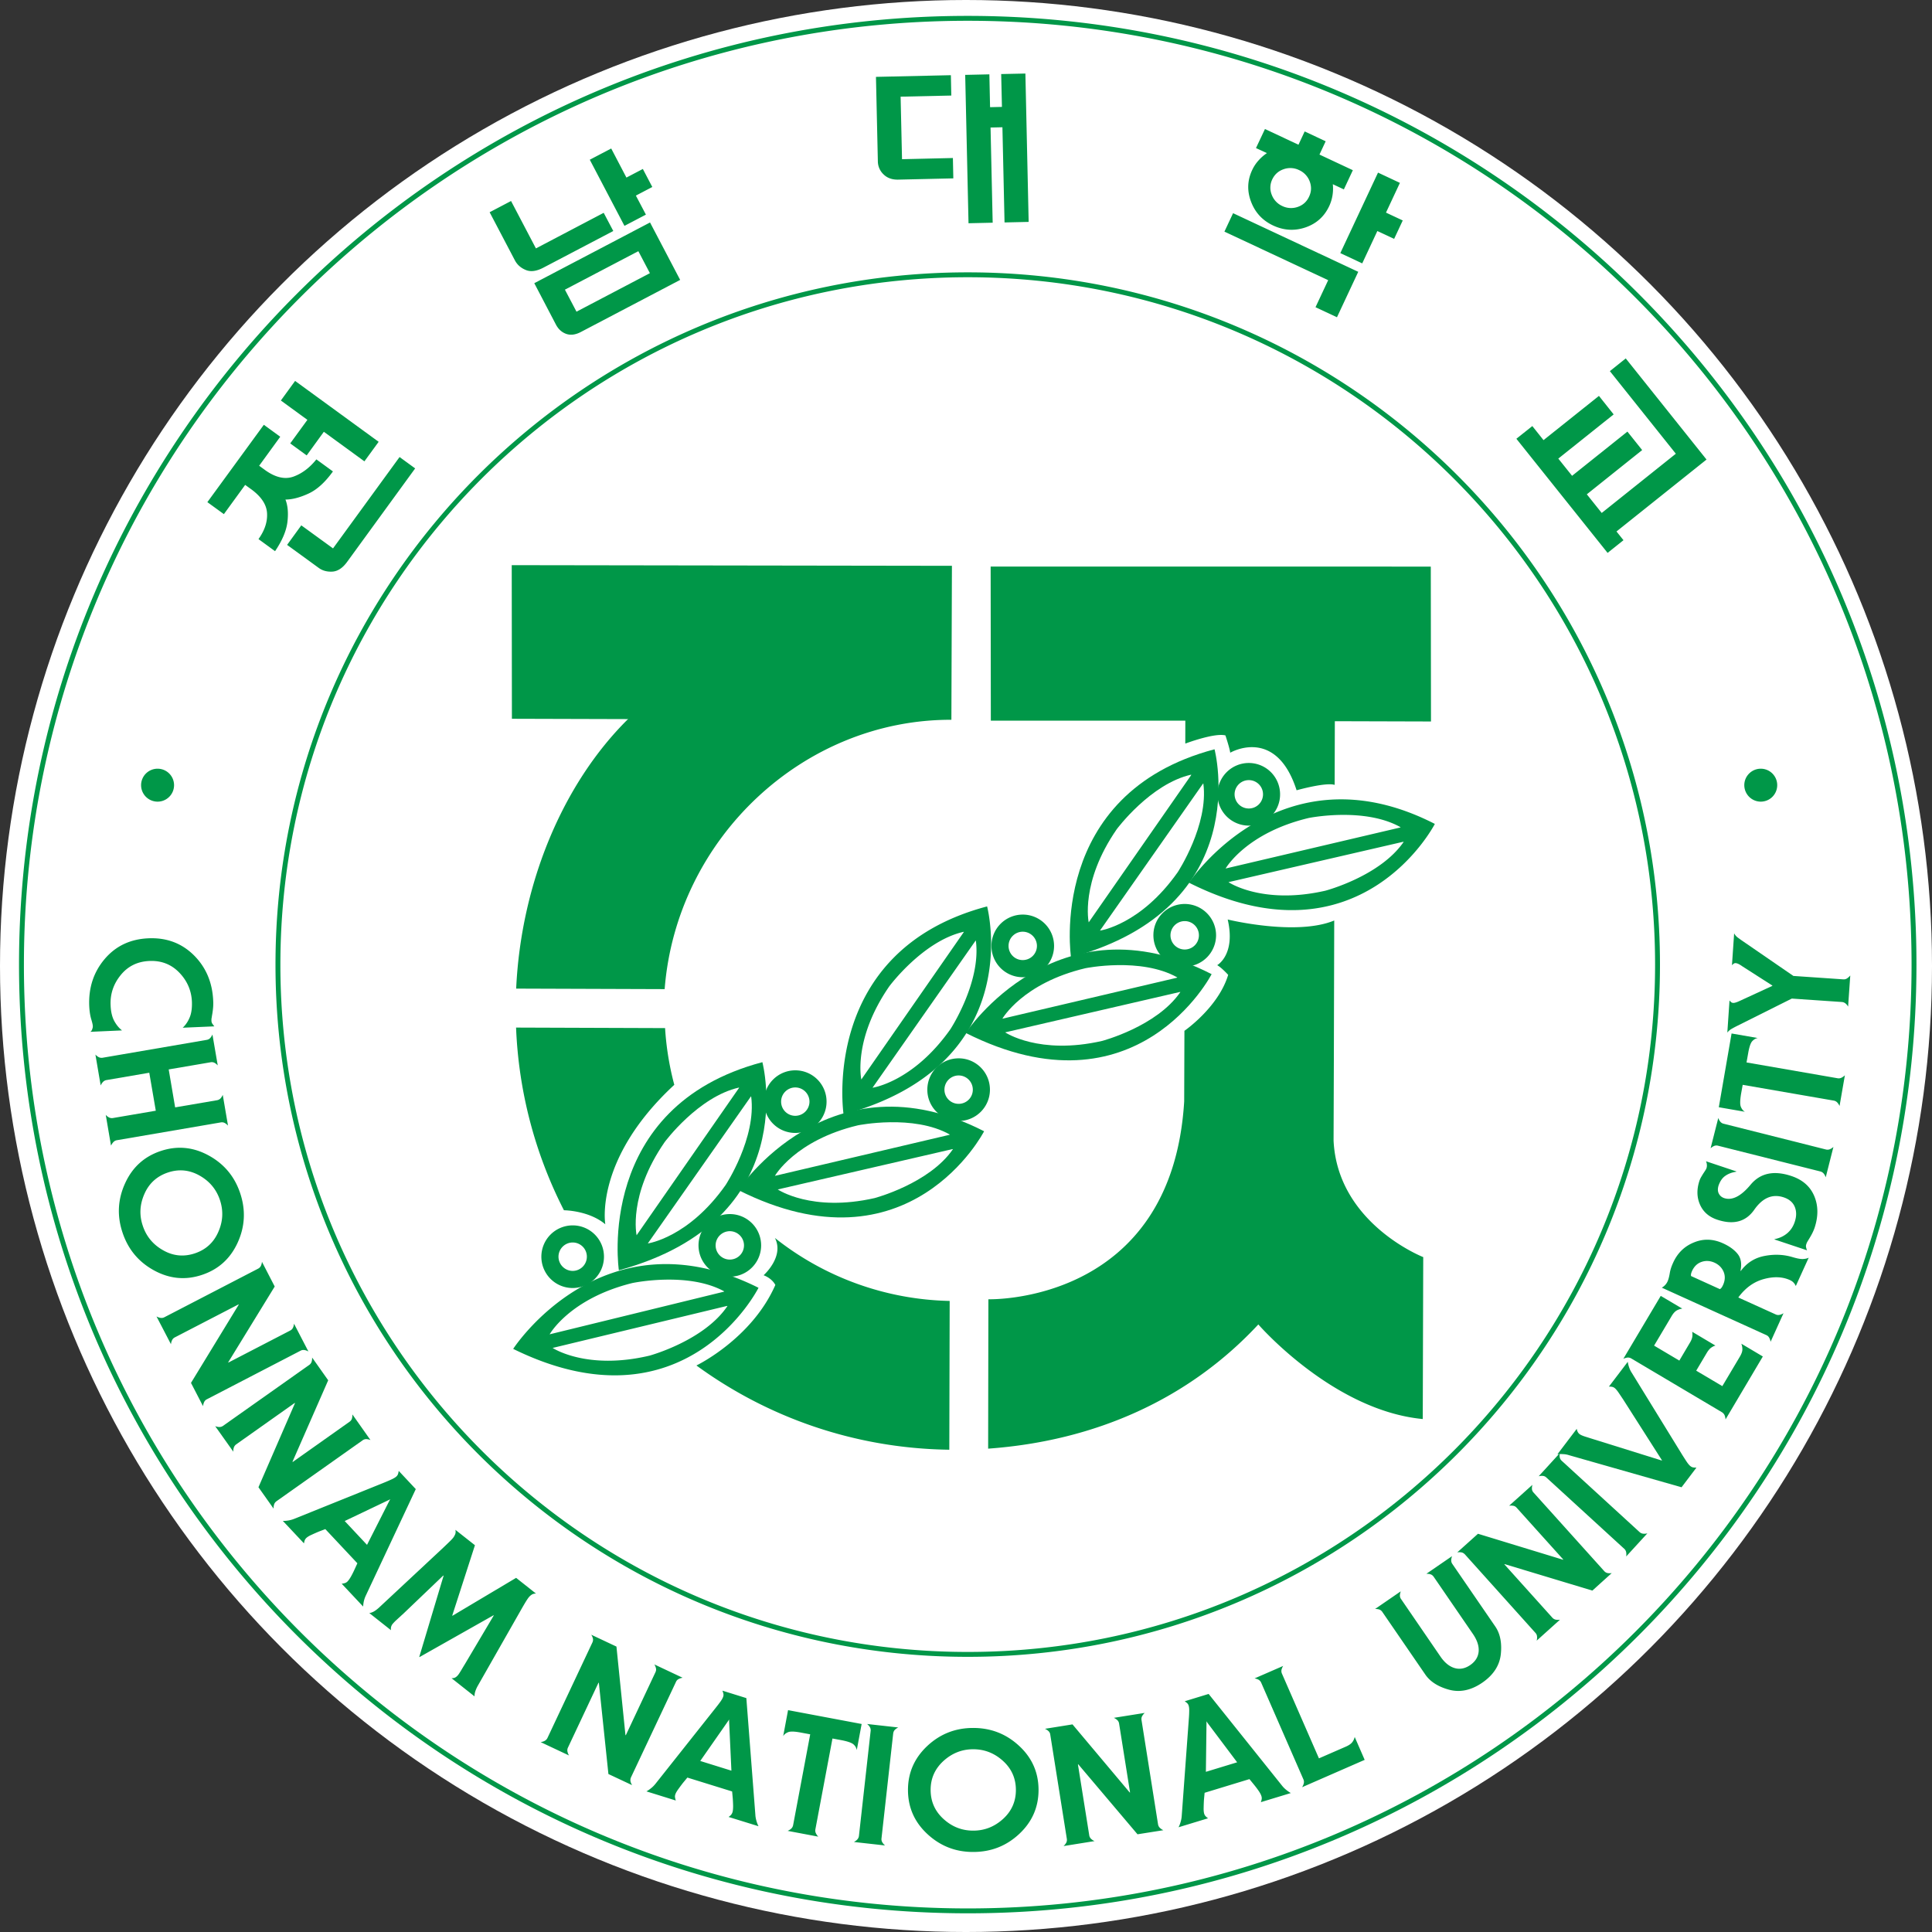<?xml version="1.0" encoding="UTF-8"?>
<svg xmlns="http://www.w3.org/2000/svg" xml:space="preserve" width="394.957" height="394.957" viewBox="0 0 394.957 394.957">
  <rect x="0" y="0" width="394.957" height="394.957" fill="#333333" stroke="none"/>
  <g transform="translate(3.89 3.246)">
    <circle cx="193.589" cy="194.233" r="197.479" style="fill:#fff;stroke-width:1"></circle>
    <path d="M52.929 193.944c0-77.88 63.134-141.014 141.02-141.014 77.874 0 141.008 63.135 141.008 141.014 0 77.883-63.134 141.015-141.009 141.015-77.885 0-141.02-63.132-141.02-141.015zm-52.43 0C.5 87.111 87.121.502 193.95.502c106.826 0 193.44 86.61 193.44 193.442 0 106.841-86.614 193.447-193.44 193.447C87.12 387.39.498 300.785.498 193.944Zm377.64-59.253c6.002 18.672 9.25 38.587 9.25 59.253 0 106.841-86.614 193.447-193.44 193.447C87.12 387.39.498 300.785.498 193.944c0-18.792 2.682-36.96 7.688-54.138m-3.17 12.413C24.098 65.445 101.446.502 193.948.502c91.785 0 168.647 63.941 188.474 149.704m.832 3.805a193.56 193.56 0 0 1 4.135 39.933c0 106.841-86.614 193.447-193.44 193.447C87.12 387.39.498 300.785.498 193.944c0-12.228 1.14-24.186 3.304-35.78" style="fill:none;stroke:#009748;stroke-width:1;stroke-linecap:butt;stroke-linejoin:miter;stroke-miterlimit:4;stroke-dasharray:none;stroke-opacity:1"></path>
    <path d="M28.326 160.634a3.367 3.367 0 0 0 0-6.734 3.368 3.368 0 0 0-3.373 3.36 3.373 3.373 0 0 0 3.373 3.374M356.061 160.634a3.38 3.38 0 0 1-3.366-3.374c0-1.85 1.52-3.36 3.366-3.36a3.36 3.36 0 0 1 3.363 3.36 3.365 3.365 0 0 1-3.363 3.374M64.063 113.609c-1.09.062-2.029-.19-2.812-.77l-6.449-4.693 2.901-3.996 6.488 4.712 13.602-18.676 3.188 2.324-13.902 19.101c-.917 1.268-1.934 1.93-3.016 1.998m-1.749-28.586-3.508 4.83-3.367-2.451 3.51-4.819-5.422-3.953 2.91-4.003 17.08 12.446-2.911 3.993zm-3.183 12.655c-1.757.801-3.314 1.199-4.666 1.199.482 1.228.617 2.74.405 4.562-.21 1.812-1.052 3.808-2.53 5.994l-3.386-2.471c1.268-1.773 1.847-3.533 1.75-5.273-.086-1.739-1.14-3.358-3.151-4.852l-1.324-.956-4.35 5.977-3.376-2.45 11.543-15.815 3.353 2.445-4.309 5.927 1.316.961c2.096 1.475 4.019 1.885 5.75 1.243 1.751-.647 3.277-1.818 4.63-3.504l3.385 2.465c-1.608 2.232-3.28 3.755-5.04 4.548M111.595 55.97l2.368 4.5 15.004-7.873-2.359-4.495zm.252 9.035c-.89-.324-1.584-.948-2.078-1.876l-4.436-8.483 23.662-12.412 6.159 11.74-20.29 10.644c-1.102.579-2.106.71-3.017.387m16.307-24.375-4.386 2.296-7.089-13.52 4.381-2.296 3.111 5.944 3.356-1.759 1.932 3.684-3.355 1.76zm-24.57 11.31c-1.006-.415-1.733-1.063-2.197-1.929l-5.181-9.87 4.379-2.296 5.084 9.692 13.854-7.275 1.961 3.717-14.315 7.506c-1.392.725-2.58.885-3.586.456M201.034 22.769l-2.427.055.435 19.457-4.939.112-.679-30.33 4.942-.11.142 6.713 2.428-.058-.154-6.714 4.948-.106.668 30.329-4.931.112zm-24.286 9.648a3.703 3.703 0 0 1-1.178-2.67l-.388-17.278 15.316-.343.086 4.162-10.362.228.289 12.783 10.399-.242.088 4.161-11.25.257c-1.248.03-2.245-.324-3-1.058M263.85 33.834a4.104 4.104 0 0 0-2.167-2.307 4.07 4.07 0 0 0-3.152-.184c-1.07.364-1.847 1.06-2.339 2.09a3.883 3.883 0 0 0-.104 3.132 4.12 4.12 0 0 0 2.155 2.305 4.11 4.11 0 0 0 3.158.184c1.067-.368 1.847-1.064 2.32-2.097.495-1.026.524-2.066.128-3.123m3.78 20.197-21.21-9.925 1.77-3.77 25.587 11.985-4.35 9.29-4.387-2.054zm6.962-3.434-4.479-2.098 7.707-16.458 4.474 2.098-2.844 6.08 3.424 1.604-1.76 3.764-3.433-1.602zm-6.075-13.93a8.363 8.363 0 0 1-.676 2.218c-1.015 2.161-2.65 3.61-4.872 4.365-2.232.753-4.427.613-6.592-.397-2.156-1.015-3.665-2.626-4.505-4.843-.85-2.213-.774-4.379.224-6.501a7.725 7.725 0 0 1 1.294-1.952 8.893 8.893 0 0 1 1.71-1.5l-2.23-1.034 1.838-3.894 6.85 3.213 1.267-2.717 4.292 2.012-1.267 2.716 6.823 3.196-1.836 3.924-2.259-1.059a8.765 8.765 0 0 1-.06 2.252M309.36 83.854l2.29 2.876 11.33-9.044 3.007 3.785-11.314 9.034 2.816 3.518 11.31-9.038 3.016 3.776-11.312 9.046 3.045 3.81 15.15-12.108-13.485-16.883 3.246-2.6 16.514 20.672-18.406 14.704 1.429 1.784-3.247 2.595-18.648-23.332zM268.952 157.206l.037-13.016 19.656.057-.04-31.664-89.978-.009.039 31.5 39.76.005v.023l-.008 4.665s5.95-2.248 8.205-1.673c0 0 .852 2.548.983 3.538 0 0 9.349-5.49 13.566 7.68 0 0 5.944-1.677 7.78-1.106M268.865 184.93l-.076 28.3-.058 16.694c.81 16.975 18.329 23.819 18.329 23.819l-.097 33.104c-18.386-1.75-33.614-19.339-33.614-19.339-14.218 15.283-33.367 23.821-55.234 25.392l.05-30.538s37.506 1.137 40.027-40.454l.048-14.426s6.952-4.79 8.943-11.44c0 0-1.264-1.412-2.243-1.982 0 0 3.82-2.113 2.147-9.333 0 0 13.998 3.436 21.778.203M154.526 249.832a59.393 59.393 0 0 0 35.726 12.87l-.076 30.418c-19.344-.26-37.168-6.62-51.697-17.222 0 0 11.301-5.436 16.133-16.458 0 0-.56-1.276-2.397-1.99 0 0 4.281-3.8 2.31-7.618M133.955 218.524a59.267 59.267 0 0 1-1.884-11.597l-30.461-.107a89.748 89.748 0 0 0 9.784 37.346s5.074.02 8.457 2.866c0 0-2.35-13.274 14.104-28.508M190.623 137.597l-.021 6.302c-30.264-.092-56.21 24.253-58.618 55.06l-30.354-.104c.995-21.49 9.532-41.848 22.745-54.976l.164-.12-23.781-.068-.036-31.402 89.988.134zM113.17 256.564a2.91 2.91 0 0 0 2.912-2.892 2.896 2.896 0 0 0-2.89-2.917 2.913 2.913 0 0 0-2.911 2.896 2.917 2.917 0 0 0 2.889 2.913m-6.39-2.922a6.404 6.404 0 0 1 6.42-6.384 6.392 6.392 0 0 1 6.38 6.425 6.397 6.397 0 0 1-6.42 6.379 6.397 6.397 0 0 1-6.38-6.42M145.295 254.248a2.904 2.904 0 0 0 2.91-2.89 2.907 2.907 0 0 0-2.889-2.914 2.91 2.91 0 0 0-2.912 2.898 2.898 2.898 0 0 0 2.891 2.906m-6.39-2.921a6.401 6.401 0 1 1 12.803.04 6.401 6.401 0 0 1-12.802-.04M158.684 224.858a2.91 2.91 0 0 0 2.907-2.89 2.912 2.912 0 0 0-2.899-2.909 2.899 2.899 0 0 0-2.9 2.892 2.89 2.89 0 0 0 2.892 2.907m-6.402-2.918a6.407 6.407 0 0 1 6.428-6.38 6.388 6.388 0 0 1 6.372 6.419 6.39 6.39 0 0 1-6.418 6.38 6.397 6.397 0 0 1-6.382-6.419M192.074 222.41a2.888 2.888 0 0 0 2.908-2.887 2.903 2.903 0 0 0-2.89-2.915 2.907 2.907 0 0 0-2.91 2.895 2.897 2.897 0 0 0 2.892 2.907m-6.39-2.918a6.4 6.4 0 0 1 6.418-6.385c3.537.005 6.388 2.887 6.381 6.421a6.404 6.404 0 0 1-6.42 6.391c-3.528-.016-6.4-2.892-6.379-6.427M205.18 193.022a2.9 2.9 0 0 0 2.91-2.89 2.91 2.91 0 0 0-2.9-2.91 2.903 2.903 0 0 0-2.902 2.89 2.89 2.89 0 0 0 2.892 2.91m-6.389-2.919a6.4 6.4 0 1 1 12.801.039 6.399 6.399 0 0 1-6.422 6.385 6.39 6.39 0 0 1-6.379-6.424" style="fill:#009748;fill-opacity:1;fill-rule:nonzero;stroke:none;stroke-width:1.333"></path>
    <path d="M238.299 190.86a2.897 2.897 0 0 0 2.903-2.898 2.897 2.897 0 0 0-2.892-2.906 2.91 2.91 0 0 0-2.92 2.895c0 1.6 1.296 2.905 2.909 2.91m-6.4-2.93c0-3.532 2.881-6.39 6.43-6.379a6.413 6.413 0 0 1 6.382 6.423 6.416 6.416 0 0 1-6.432 6.385 6.404 6.404 0 0 1-6.38-6.429M251.388 162.034a2.897 2.897 0 0 0 2.919-2.89 2.897 2.897 0 0 0-2.902-2.91 2.9 2.9 0 0 0-.017 5.8m-6.398-2.919a6.421 6.421 0 0 1 6.426-6.386 6.404 6.404 0 0 1 6.38 6.425c0 3.533-2.881 6.39-6.418 6.38a6.416 6.416 0 0 1-6.388-6.419M193.146 187.235c-8.362 1.867-15.244 11.161-15.244 11.161-7.503 10.871-5.712 19.036-5.712 19.036l20.9-30.065zm2.35 1.89-21.017 29.993s8.275-1.146 15.903-11.939c0 0 6.348-9.663 5.22-18.145zm-26.933 35.467s-5.045-33.446 29.34-42.542c0 0 8.507 32.238-29.34 42.542" style="fill:#009748;fill-opacity:1;fill-rule:nonzero;stroke:none;stroke-width:1.333"></path>
    <path d="M236.79 196.568c-7.462-4.194-18.791-1.884-18.791-1.884-12.848 3.06-16.975 10.324-16.975 10.324l35.643-8.368zm.484 2.983-35.679 8.248s6.921 4.687 19.808 1.753c0 0 11.185-2.94 16.007-9.996zm-43.742 8.363s18.619-28.243 50.268-12.016c0 0-15.226 29.664-50.268 12.016M147.207 219.075c-8.352 1.865-15.223 11.159-15.223 11.159-7.524 10.872-5.733 19.042-5.733 19.042l20.9-30.07zm2.361 1.895-21.028 29.978s8.286-1.13 15.903-11.933c0 0 6.352-9.664 5.223-18.137zm-26.944 35.466s-5.034-33.446 29.34-42.544c0 0 8.515 32.238-29.34 42.544" style="fill:#009748;fill-opacity:1;fill-rule:nonzero;stroke:none;stroke-width:1.333"></path>
    <path d="M190.292 228.694c-7.453-4.203-18.793-1.892-18.793-1.892-12.845 3.065-16.975 10.332-16.975 10.332l35.64-8.379zm.484 2.982-35.67 8.236s6.91 4.694 19.796 1.766c0 0 11.186-2.948 16.018-10.002zm-43.744 8.355s18.618-28.236 50.258-12.016c0 0-15.214 29.665-50.258 12.016M239.632 155.113c-8.341 1.866-15.226 11.155-15.226 11.155-7.512 10.876-5.732 19.04-5.732 19.04l20.92-30.06zm2.368 1.894-21.026 29.988s8.288-1.136 15.894-11.935c0 0 6.362-9.666 5.239-18.145zm-26.942 35.468s-5.034-33.452 29.34-42.548c0 0 8.506 32.243-29.34 42.548" style="fill:#009748;fill-opacity:1;fill-rule:nonzero;stroke:none;stroke-width:1.333"></path>
    <path d="M282.439 165.867c-7.455-4.2-18.784-1.895-18.784-1.895-12.856 3.07-16.995 10.331-16.995 10.331l35.65-8.372zm.481 2.983-35.672 8.24s6.913 4.69 19.799 1.75c0 0 11.176-2.934 16.018-9.99zm-43.741 8.357s18.617-28.237 50.256-12.021c0 0-15.223 29.668-50.256 12.021M144.172 260.755c-7.492-4.121-18.804-1.708-18.804-1.708-12.825 3.177-16.894 10.48-16.894 10.48l35.573-8.7zm.502 2.983-35.59 8.573s6.958 4.627 19.814 1.572c0 0 11.166-3.041 15.932-10.15zm-43.655 8.768s18.348-28.412 50.153-12.491c0 0-14.956 29.81-50.153 12.49M34.88 204.76c.36-.842.511-1.925.463-3.24-.104-2.29-.976-4.284-2.608-5.964-1.628-1.673-3.666-2.46-6.092-2.35-2.433.106-4.38 1.064-5.86 2.885-1.478 1.819-2.165 3.872-2.062 6.164.05 1.313.302 2.383.734 3.193.44.808.968 1.463 1.603 1.952l-6.47.287a1.29 1.29 0 0 0 .263-.281.732.732 0 0 0 .12-.311 1.016 1.016 0 0 0 .092-.293c.016-.104.026-.211.016-.324-.005-.232-.117-.708-.337-1.435-.213-.735-.339-1.593-.388-2.593-.163-3.755.887-6.958 3.143-9.63 2.261-2.669 5.234-4.086 8.934-4.249 3.714-.164 6.796.987 9.29 3.441 2.484 2.46 3.806 5.562 3.973 9.316a9.97 9.97 0 0 1-.019 1.4 16.467 16.467 0 0 1-.137 1.128c-.056.327-.107.618-.143.878a2.365 2.365 0 0 0-.058.668 1.108 1.108 0 0 0 .212.67c.134.179.249.344.377.498l-6.467.28c.588-.546 1.063-1.235 1.42-2.09M40.457 221.675a1.28 1.28 0 0 0 .745-.387c.183-.209.33-.449.445-.714l1.074 6.284a3.03 3.03 0 0 0-.648-.522 1.225 1.225 0 0 0-.831-.128l-21.247 3.64a1.239 1.239 0 0 0-.724.406 3.03 3.03 0 0 0-.469.701l-1.073-6.287c.197.22.421.394.676.527a1.288 1.288 0 0 0 .808.115l8.746-1.494-1.333-7.764-8.73 1.498a1.267 1.267 0 0 0-.735.386 2.627 2.627 0 0 0-.47.718l-1.076-6.316c.194.213.423.389.668.525a1.296 1.296 0 0 0 .826.121l21.232-3.645c.321-.05.56-.184.744-.383.184-.201.329-.449.454-.718l1.084 6.318a2.838 2.838 0 0 0-.658-.533 1.28 1.28 0 0 0-.84-.104l-8.527 1.457 1.316 7.758zM36.891 237.067c-2.06-1.157-4.214-1.367-6.456-.617-2.234.75-3.85 2.202-4.798 4.366-.96 2.162-1.078 4.33-.343 6.51.723 2.2 2.123 3.878 4.192 5.036 2.05 1.162 4.213 1.36 6.447.617 2.244-.745 3.848-2.204 4.793-4.356.97-2.172 1.077-4.345.343-6.553-.727-2.172-2.11-3.84-4.178-5.003m-15.202 1.576c1.492-3.273 3.917-5.47 7.285-6.592 3.363-1.12 6.623-.816 9.784.91 3.16 1.725 5.315 4.305 6.457 7.733 1.15 3.452.974 6.817-.522 10.092-1.498 3.273-3.926 5.473-7.299 6.593-3.353 1.123-6.612.812-9.775-.907-3.172-1.73-5.329-4.32-6.469-7.766-1.144-3.434-.96-6.778.539-10.063M44.875 263.408l-13.012 6.738a1.244 1.244 0 0 0-.578.585 2.255 2.255 0 0 0-.223.827l-2.959-5.686c.262.147.531.244.812.29a1.228 1.228 0 0 0 .811-.132l19.132-9.915c.28-.143.472-.343.59-.59.117-.255.193-.527.213-.822l2.609 5.053-9.51 15.499.027.052 12.624-6.539c.291-.148.483-.346.59-.597.126-.25.182-.524.213-.816l2.948 5.687a2.239 2.239 0 0 0-.792-.296 1.23 1.23 0 0 0-.821.133l-19.132 9.919a1.21 1.21 0 0 0-.579.586 2.715 2.715 0 0 0-.223.83l-2.462-4.756 9.76-15.994zM56.367 283.552l-11.966 8.467a1.384 1.384 0 0 0-.492.657 2.268 2.268 0 0 0-.098.85L40.1 288.3c.27.108.56.172.831.178a1.285 1.285 0 0 0 .793-.25l17.595-12.437a1.257 1.257 0 0 0 .503-.679c.076-.254.106-.54.096-.837l3.284 4.65-7.298 16.648.042.056 11.598-8.212a1.253 1.253 0 0 0 .514-.671 3.04 3.04 0 0 0 .096-.838l3.693 5.237a2.373 2.373 0 0 0-.821-.193 1.216 1.216 0 0 0-.794.25l-17.594 12.443a1.31 1.31 0 0 0-.492.658 2.517 2.517 0 0 0-.107.857l-3.093-4.37 7.464-17.182zM75.733 303.507l.173-.26-9.328 4.448 4.563 4.874zm-14.464 6.354c-.412.174-.898.383-1.399.618-.524.228-.89.458-1.13.672a1.396 1.396 0 0 0-.36.55 3.388 3.388 0 0 0-.125.567l-4.322-4.6a5.903 5.903 0 0 0 2.358-.433l18.31-7.379c.442-.179.937-.388 1.45-.623.514-.229.88-.449 1.095-.648.183-.173.297-.362.356-.57.056-.204.097-.399.115-.572l3.49 3.728-10.178 21.69a5.684 5.684 0 0 0-.42 1.152 6.487 6.487 0 0 0-.162 1.168l-4.389-4.677c.184-.009.379-.045.59-.101a1.328 1.328 0 0 0 .571-.322c.224-.218.475-.565.755-1.06.27-.489.501-.949.693-1.373l.602-1.315-6.554-6.986zM88.56 327.019l.05.04 13.01-7.746 4.06 3.212c-.378 0-.686.087-.918.255a2.664 2.664 0 0 0-.59.556c-.211.265-.522.75-.927 1.439a117.545 117.545 0 0 0-.928 1.616l-8.566 15.045a6.276 6.276 0 0 0-.521 1.23c-.087.351-.127.647-.107.88l-4.706-3.722c.309.01.57-.035.772-.153.202-.112.385-.275.56-.49.174-.202.376-.545.649-.982.26-.444.523-.878.793-1.318l5.858-9.878-.06-.035-15.118 8.541-.05-.04 4.972-16.589-.06-.047-8.063 7.707c-.627.576-1.13 1.035-1.499 1.376a7.773 7.773 0 0 0-.857.893 1.563 1.563 0 0 0-.272 1.208l-4.437-3.509c.262-.019.542-.123.869-.285.321-.174.679-.434 1.073-.786l12.656-11.805c.316-.296.774-.72 1.342-1.275.592-.556.986-.96 1.198-1.229.155-.199.29-.428.408-.704.115-.27.135-.581.056-.93l3.994 3.149zM118.46 340.747l-6.246 13.269a1.253 1.253 0 0 0-.096.816 2.293 2.293 0 0 0 .317.79l-5.797-2.727c.297-.042.56-.122.821-.255a1.34 1.34 0 0 0 .57-.601l9.173-19.492a1.27 1.27 0 0 0 .115-.838 2.563 2.563 0 0 0-.336-.769l5.15 2.423 1.839 18.093.076.027 6.05-12.863c.14-.287.174-.561.108-.832a2.373 2.373 0 0 0-.329-.78l5.79 2.728a2.53 2.53 0 0 0-.8.25 1.147 1.147 0 0 0-.571.607l-9.186 19.492a1.387 1.387 0 0 0-.106.822c.061.274.176.54.332.785l-4.846-2.275-1.953-18.636zM145.16 348.581l.016-.31-5.916 8.476 6.371 1.982zm-9.446 12.668c-.28.362-.59.776-.918 1.23-.329.46-.554.836-.64 1.141a1.21 1.21 0 0 0-.036.644c.036.219.087.407.152.57l-6.012-1.871c.311-.168.627-.383.967-.663.35-.275.62-.567.87-.872l12.26-15.463c.305-.388.637-.801.963-1.254.332-.454.543-.826.63-1.107a1.13 1.13 0 0 0 .028-.668 4.28 4.28 0 0 0-.183-.561l4.89 1.52 1.846 23.888c.02.386.097.79.215 1.209a6.107 6.107 0 0 0 .425 1.096l-6.12-1.897c.156-.103.31-.226.465-.378.144-.157.252-.341.328-.561.098-.307.136-.735.136-1.296-.01-.561-.038-1.07-.069-1.54l-.133-1.437-9.147-2.836zM171.26 354.517a1.973 1.973 0 0 0-.629-1.122c-.35-.347-1.181-.642-2.495-.898l-1.846-.341-3.491 18.564a1.248 1.248 0 0 0 .108.816 2.427 2.427 0 0 0 .484.683l-6.265-1.183c.262-.107.513-.26.726-.448a1.307 1.307 0 0 0 .396-.724l3.491-18.564-1.887-.353c-1.296-.244-2.165-.275-2.64-.08-.464.193-.802.462-.996.814l.996-5.324 15.043 2.831zM171.366 372.796a1.29 1.29 0 0 0 .338-.75l2.387-21.405a1.227 1.227 0 0 0-.163-.825 2.285 2.285 0 0 0-.561-.628l6.37.71a2.581 2.581 0 0 0-.697.489c-.19.193-.297.448-.338.765l-2.387 21.419a1.24 1.24 0 0 0 .163.801c.148.244.332.459.561.648l-6.36-.71c.25-.137.495-.3.687-.514M188.967 356.76c-1.74 1.596-2.619 3.576-2.608 5.936.009 2.372.9 4.341 2.648 5.927 1.75 1.586 3.77 2.372 6.07 2.366 2.32 0 4.35-.812 6.1-2.402 1.74-1.591 2.62-3.579 2.61-5.936-.01-2.371-.897-4.346-2.647-5.926-1.752-1.586-3.789-2.381-6.109-2.372-2.293.005-4.315.812-6.064 2.407m-3.256 14.943c-2.65-2.448-3.973-5.442-3.984-8.991-.008-3.544 1.307-6.543 3.925-9.012 2.631-2.468 5.752-3.696 9.368-3.701 3.635-.011 6.768 1.202 9.415 3.65 2.65 2.443 3.972 5.438 3.983 8.982.01 3.549-1.306 6.553-3.924 9.01-2.63 2.47-5.771 3.703-9.407 3.708-3.605.016-6.727-1.202-9.376-3.646M216.47 357.45l2.31 14.473a1.23 1.23 0 0 0 .379.74 2.2 2.2 0 0 0 .713.464l-6.338 1.016c.218-.2.402-.43.54-.674.136-.25.173-.526.125-.817l-3.384-21.277a1.18 1.18 0 0 0-.377-.748 2.48 2.48 0 0 0-.715-.455l5.636-.903 11.696 13.919.07-.01-2.235-14.04a1.23 1.23 0 0 0-.376-.751 2.773 2.773 0 0 0-.704-.459l6.318-1.005a2.456 2.456 0 0 0-.53.658c-.135.235-.174.51-.125.827l3.374 21.281a1.267 1.267 0 0 0 .376.73 2.387 2.387 0 0 0 .716.48l-5.29.836-12.1-14.296zM242.919 348.907l-.163-.276-.128 10.337 6.39-1.948zm-.687 15.784a38.787 38.787 0 0 0-.059 1.529c-.018.561.011.995.107 1.301a1.275 1.275 0 0 0 .33.562c.157.152.309.28.46.381l-6.029 1.836c.166-.315.308-.683.426-1.09.125-.425.194-.822.221-1.21l1.441-19.685c.04-.495.078-1.02.087-1.582.02-.561-.009-.989-.106-1.269a1.068 1.068 0 0 0-.347-.567 3.413 3.413 0 0 0-.465-.356l4.892-1.496 14.973 18.708c.233.306.522.602.861.878.33.274.657.498.967.673l-6.128 1.865a4.06 4.06 0 0 0 .164-.566 1.323 1.323 0 0 0-.039-.647c-.09-.305-.29-.693-.61-1.152a20.097 20.097 0 0 0-.937-1.235l-.909-1.112-9.164 2.795zM258.096 338.076a1.275 1.275 0 0 0 .087.83l7.557 17.309 5.532-2.411c.579-.256 1.008-.55 1.257-.867.26-.328.432-.694.52-1.102l2.04 4.686-12.798 5.595c.166-.25.28-.51.35-.79a1.267 1.267 0 0 0-.077-.817l-8.624-19.75a1.343 1.343 0 0 0-.55-.628 2.983 2.983 0 0 0-.804-.266l5.84-2.544a2.55 2.55 0 0 0-.33.755M292.327 342.176c-2.234-.612-3.859-1.652-4.854-3.112l-8.758-12.759a1.31 1.31 0 0 0-.668-.532 2.776 2.776 0 0 0-.83-.096l5.248-3.61a2.91 2.91 0 0 0-.172.805 1.208 1.208 0 0 0 .252.801l8.032 11.724c.86 1.26 1.827 2.04 2.9 2.358 1.063.31 2.127.112 3.18-.607 1.044-.72 1.624-1.643 1.731-2.76.095-1.117-.29-2.3-1.14-3.56l-8.043-11.725c-.184-.259-.397-.434-.668-.514a2.404 2.404 0 0 0-.84-.104l5.258-3.61a2.787 2.787 0 0 0-.174.801 1.273 1.273 0 0 0 .242.81l8.76 12.762c1.004 1.463 1.381 3.355 1.138 5.67-.252 2.315-1.516 4.26-3.798 5.83-2.283 1.56-4.55 2.035-6.796 1.428M303.645 316.548l9.803 10.899a1.287 1.287 0 0 0 .717.417c.27.047.56.05.851.005l-4.768 4.284c.076-.285.107-.57.076-.852a1.192 1.192 0 0 0-.336-.753l-14.395-16.02c-.222-.234-.465-.378-.724-.423a2.685 2.685 0 0 0-.852 0l4.235-3.805 17.392 5.31.045-.04-9.512-10.568c-.21-.24-.444-.382-.724-.424a2.28 2.28 0 0 0-.84 0l4.766-4.282a2.56 2.56 0 0 0-.098.834 1.193 1.193 0 0 0 .35.766l14.412 16.018a1.252 1.252 0 0 0 .706.42c.28.05.57.05.85.004l-3.963 3.579-17.941-5.415zM328.547 314.084a1.241 1.241 0 0 0-.404-.719l-15.894-14.549a1.17 1.17 0 0 0-.762-.348 2.323 2.323 0 0 0-.831.083l4.319-4.733a2.352 2.352 0 0 0-.01.846 1.265 1.265 0 0 0 .42.73l15.89 14.55a1.261 1.261 0 0 0 .744.34c.29.032.572.005.86-.07l-4.332 4.727c.05-.29.05-.576 0-.857" style="fill:#009748;fill-opacity:1;fill-rule:nonzero;stroke:none;stroke-width:1.333"></path>
    <path d="M329.148 276.275a4.547 4.547 0 0 0 .54 1.112l10.343 16.813a88.8 88.8 0 0 0 .832 1.296c.32.479.59.81.852 1.004a1.208 1.208 0 0 0 .598.25c.222.026.416.037.599.026l-3.044 4.019-22.988-6.553a4.464 4.464 0 0 0-1.227-.22 5.713 5.713 0 0 0-1.162.03l3.956-5.206c.026.193.085.377.165.566.087.194.219.367.423.526.242.173.63.346 1.17.514.543.168 1.043.332 1.507.474l14.125 4.406.027-.05-7.965-12.49c-.279-.408-.559-.836-.878-1.305-.321-.47-.592-.79-.821-.975a1.335 1.335 0 0 0-.612-.265 3.713 3.713 0 0 0-.57-.03l3.86-5.076c.035.348.131.724.27 1.134M348.676 286.088a1.427 1.427 0 0 0-.543-.628l-18.53-10.99a1.325 1.325 0 0 0-.822-.188 3.368 3.368 0 0 0-.813.249l7.647-12.861 4.4 2.606a3.19 3.19 0 0 0-1.182.402c-.337.21-.676.582-.994 1.128l-3.584 6.032 5.16 3.06 2.165-3.662c.263-.428.415-.816.481-1.162a3.19 3.19 0 0 0-.018-1.067l4.746 2.821a2.943 2.943 0 0 0-.946.49c-.272.22-.543.545-.803.978l-2.175 3.663 5.338 3.161 3.594-6.042c.319-.547.495-1.016.503-1.412.01-.41-.059-.812-.212-1.22l4.396 2.612-7.624 12.866a2.84 2.84 0 0 0-.184-.836M348.064 259.96c.096-.128.184-.296.281-.505.435-.953.474-1.847.127-2.697-.357-.842-.977-1.47-1.867-1.878-.888-.396-1.77-.457-2.636-.162-.873.296-1.52.918-1.953 1.86a3.276 3.276 0 0 0-.195.552 1.117 1.117 0 0 0-.009.484l5.895 2.678a1.163 1.163 0 0 0 .357-.332m14.714-.99c-.184-.212-.444-.386-.752-.53-1.528-.693-3.32-.765-5.358-.204-2.037.556-3.77 1.81-5.2 3.764l7.638 3.458a1.212 1.212 0 0 0 .812.092c.28-.062.55-.174.794-.338l-2.641 5.84a2.545 2.545 0 0 0-.281-.816 1.213 1.213 0 0 0-.607-.556l-21.353-9.69a2.804 2.804 0 0 0 1.188-1.294c.174-.398.316-.933.433-1.617.108-.69.34-1.419.69-2.177.897-1.99 2.317-3.382 4.27-4.162 1.933-.801 3.924-.73 5.944.19 1.305.59 2.3 1.314 2.99 2.18.675.853.867 2 .57 3.433l.067.027c1.228-1.658 2.84-2.684 4.852-3.066 2.012-.388 3.925-.301 5.742.246.976.29 1.69.417 2.166.381.484-.03.86-.123 1.122-.275l-2.64 5.799a2.372 2.372 0 0 0-.446-.684M351.052 236.287c-.879.132-1.632.413-2.25.852-.611.423-1.055 1.085-1.366 1.963-.192.632-.192 1.177.041 1.637.23.459.598.765 1.092.939 1.63.54 3.45-.367 5.42-2.746 1.975-2.37 4.75-2.961 8.323-1.769 2.304.765 3.852 2.133 4.683 4.096.83 1.968.849 4.136.066 6.507a9.664 9.664 0 0 1-.444 1.05c-.173.347-.35.654-.514.93-.154.265-.306.5-.434.724a2.245 2.245 0 0 0-.281.58c-.096.26-.117.5-.056.709.045.2.104.403.192.597l-6.661-2.222.02-.062c1.033-.209 1.894-.612 2.598-1.214.71-.602 1.21-1.372 1.52-2.3.388-1.142.388-2.174.01-3.091-.376-.913-1.132-1.56-2.254-1.937-2.31-.766-4.32.08-6.033 2.54-1.719 2.453-4.243 3.13-7.557 2.024-1.711-.571-2.882-1.602-3.539-3.107-.65-1.493-.673-3.11-.099-4.859.091-.26.206-.51.343-.75.143-.234.288-.484.433-.715.154-.224.28-.427.406-.621.136-.194.21-.362.262-.49.067-.238.098-.484.067-.725a1.59 1.59 0 0 0-.184-.681l6.217 2.08zM368.937 236.679a1.267 1.267 0 0 0-.69-.443l-20.896-5.258a1.244 1.244 0 0 0-.842.05 2.768 2.768 0 0 0-.705.472l1.576-6.209c.087.281.22.527.396.748a1.207 1.207 0 0 0 .705.441l20.9 5.263a1.28 1.28 0 0 0 .822-.059c.25-.109.5-.265.713-.468l-1.575 6.218a2.172 2.172 0 0 0-.404-.755M355.441 208.956c-.406.064-.773.28-1.11.636-.342.356-.63 1.198-.851 2.511l-.33 1.845 18.607 3.23a1.285 1.285 0 0 0 .823-.115c.252-.125.473-.295.677-.487l-1.09 6.278a2.688 2.688 0 0 0-.466-.719 1.297 1.297 0 0 0-.733-.388l-18.6-3.223-.34 1.884c-.21 1.296-.23 2.175-.027 2.634.194.458.464.793.82.99l-5.336-.924 2.61-15.08zM373.385 201.887a1.35 1.35 0 0 0-.765-.296l-10.21-.7-11.25 5.623c-.357.178-.707.366-1.064.572a2.88 2.88 0 0 0-.87.758l.445-6.558c.117.122.22.234.328.329a.637.637 0 0 0 .396.16c.156.021.349-.021.58-.09.24-.073.502-.185.812-.327l6.64-3.063v-.07l-6.156-3.943a5.973 5.973 0 0 0-.754-.463 1.919 1.919 0 0 0-.572-.175.659.659 0 0 0-.413.111 2.539 2.539 0 0 0-.359.321l.446-6.525c.184.348.433.641.762.883.319.232.639.47.976.696l10.375 7.134 10.207.698a1.2 1.2 0 0 0 .793-.215c.239-.173.444-.357.627-.573l-.444 6.361a2.133 2.133 0 0 0-.53-.648" style="fill:#009748;fill-opacity:1;fill-rule:nonzero;stroke:none;stroke-width:1.333"></path>
  </g>
</svg>
